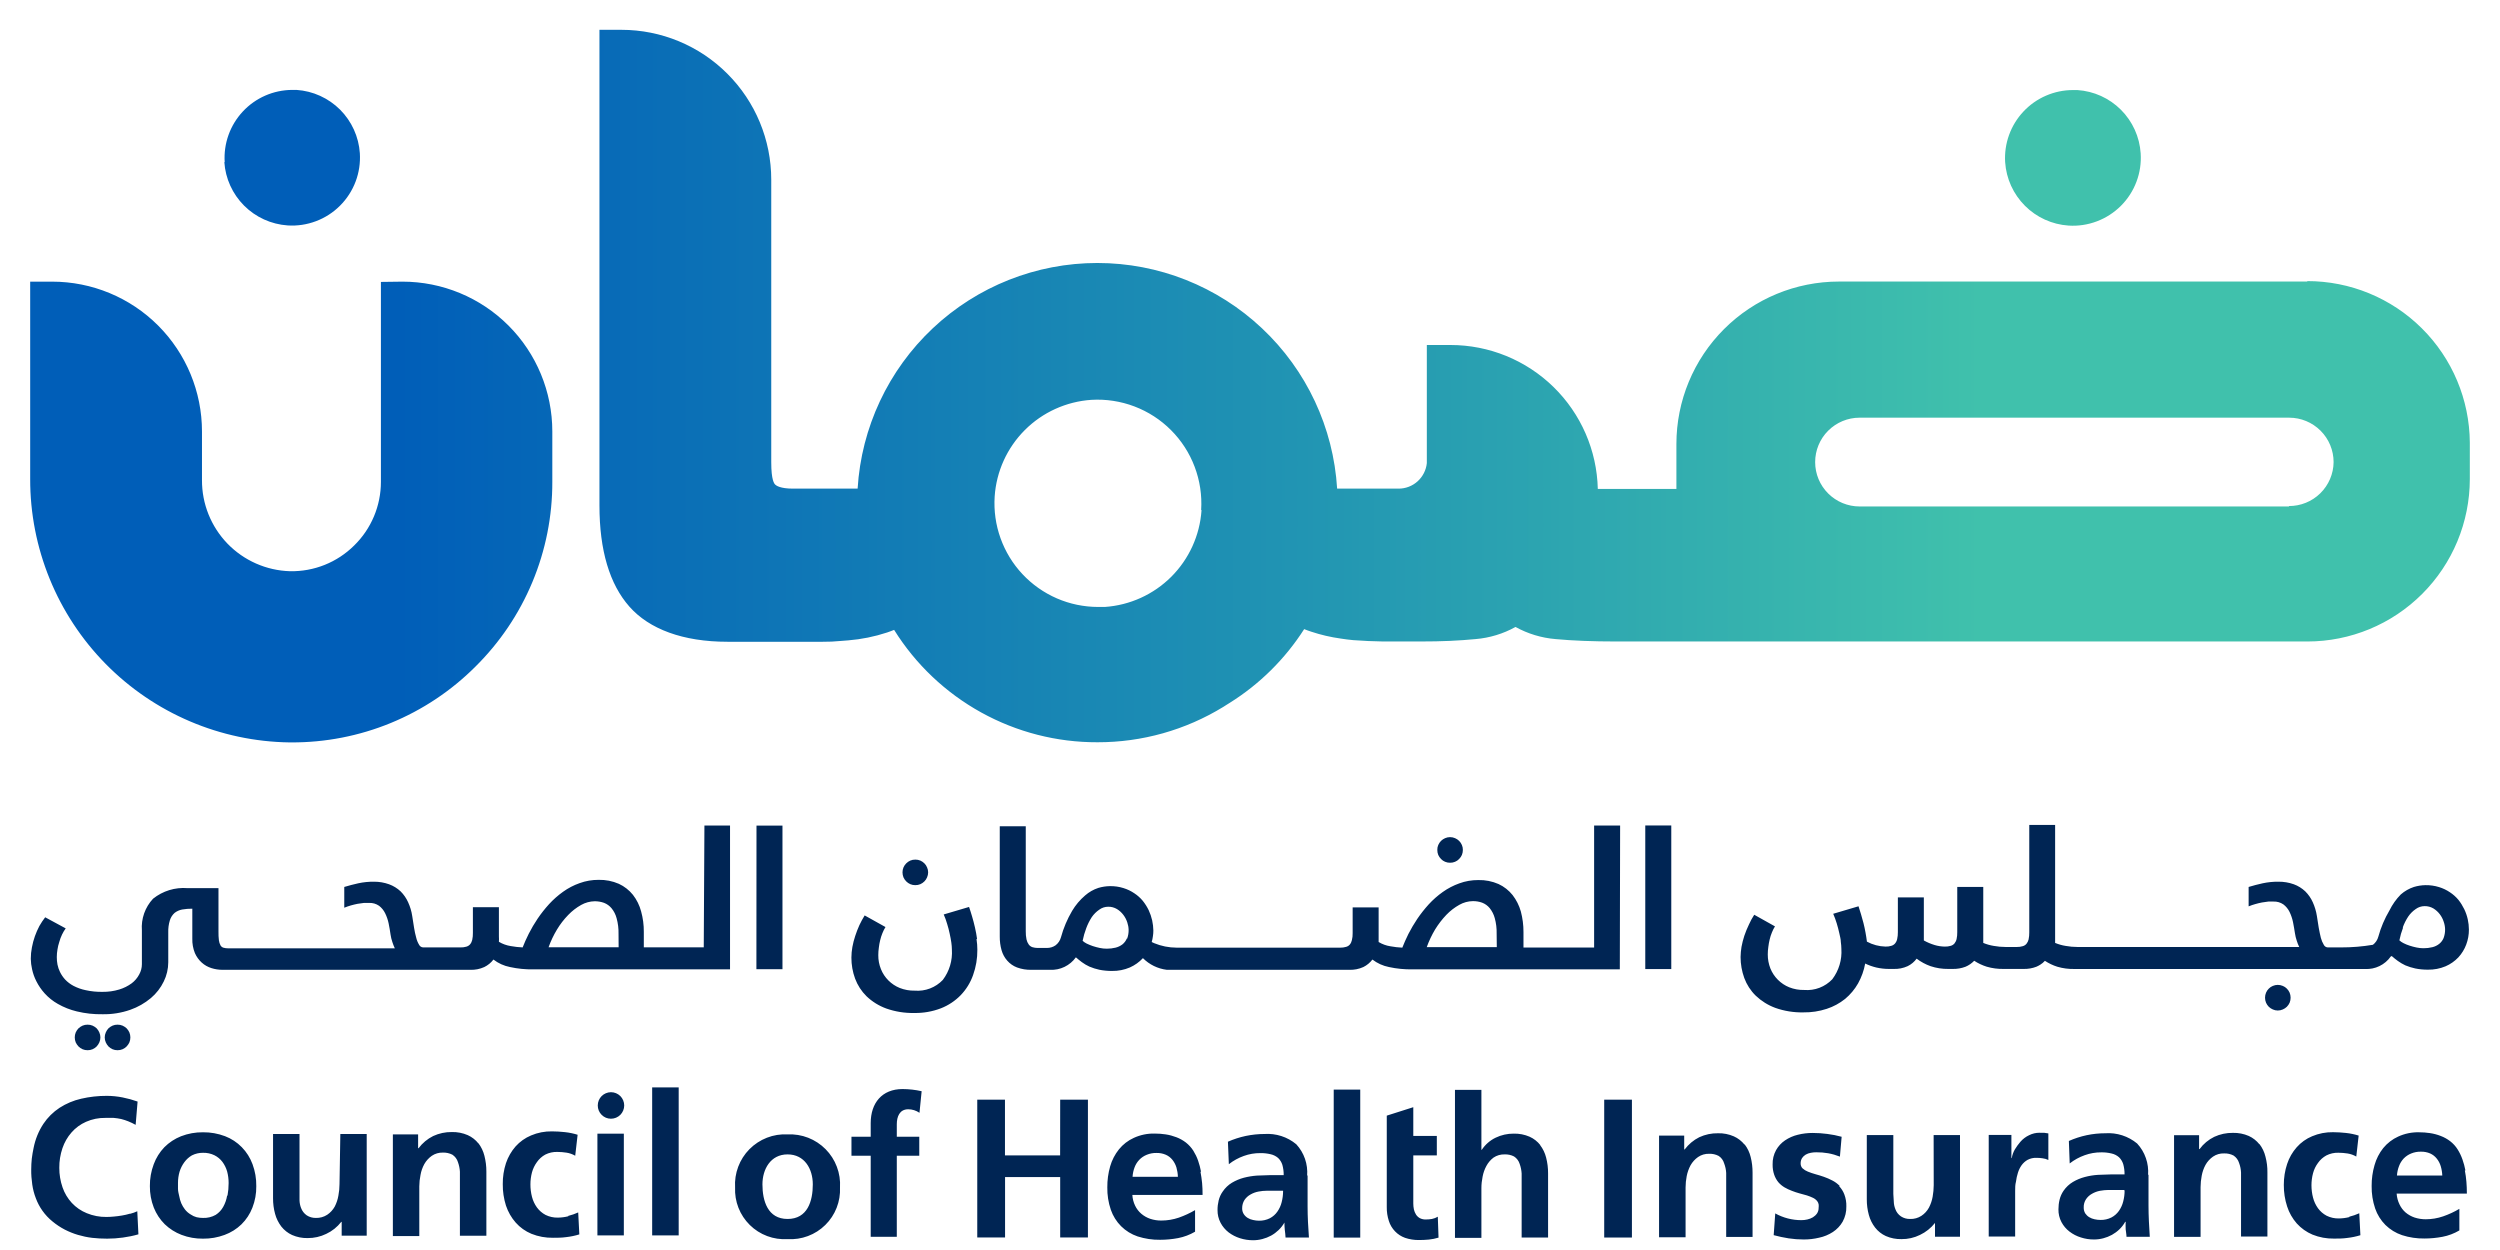 <svg width="82" height="41" viewBox="0 0 82 41" fill="none" xmlns="http://www.w3.org/2000/svg">
<path d="M34.774 36.07H35.684V40.589H34.774V38.608H32.966V40.589H32.054V36.07H32.963V37.896H34.772L34.774 36.07ZM39.375 38.431C39.399 38.554 39.416 38.677 39.429 38.805C39.441 38.933 39.444 39.051 39.444 39.166V39.193H37.141C37.148 39.316 37.178 39.436 37.232 39.547C37.281 39.649 37.35 39.739 37.436 39.812C37.522 39.885 37.621 39.941 37.728 39.977C37.846 40.016 37.968 40.035 38.092 40.034C38.288 40.034 38.482 40.001 38.667 39.938C38.851 39.873 39.029 39.791 39.198 39.692V40.4C39.026 40.5 38.84 40.571 38.645 40.609C38.45 40.646 38.251 40.665 38.053 40.665C37.802 40.669 37.553 40.631 37.315 40.555C37.111 40.486 36.925 40.372 36.772 40.22C36.62 40.068 36.505 39.883 36.435 39.68C36.355 39.443 36.315 39.193 36.32 38.943C36.318 38.711 36.349 38.48 36.413 38.257C36.471 38.054 36.569 37.864 36.701 37.699C36.833 37.536 37.001 37.407 37.192 37.321C37.407 37.223 37.64 37.175 37.876 37.181C37.996 37.181 38.117 37.19 38.237 37.208C38.356 37.226 38.473 37.258 38.586 37.301C38.697 37.344 38.801 37.401 38.895 37.473C38.992 37.549 39.075 37.64 39.141 37.743C39.205 37.846 39.258 37.956 39.298 38.07C39.339 38.189 39.371 38.31 39.394 38.434L39.375 38.431ZM38.635 38.599C38.632 38.494 38.615 38.389 38.586 38.289C38.558 38.199 38.514 38.116 38.456 38.043C38.398 37.971 38.324 37.913 38.239 37.876C38.142 37.834 38.036 37.814 37.93 37.817C37.822 37.815 37.715 37.835 37.615 37.876C37.522 37.913 37.438 37.969 37.369 38.041C37.302 38.111 37.249 38.195 37.215 38.286C37.177 38.386 37.154 38.492 37.148 38.599H38.635ZM42.889 38.549C42.889 38.893 42.889 39.233 42.889 39.572C42.889 39.911 42.908 40.247 42.933 40.592H42.166C42.166 40.51 42.149 40.427 42.142 40.346C42.134 40.265 42.129 40.179 42.129 40.1C42.078 40.191 42.013 40.273 41.938 40.346C41.864 40.417 41.782 40.478 41.692 40.528C41.601 40.577 41.505 40.615 41.404 40.641C41.305 40.667 41.203 40.68 41.1 40.68C40.955 40.68 40.81 40.658 40.672 40.614C40.538 40.572 40.411 40.507 40.299 40.422C40.19 40.337 40.1 40.231 40.036 40.11C39.967 39.98 39.933 39.836 39.935 39.69C39.934 39.584 39.947 39.478 39.972 39.375C39.998 39.27 40.042 39.171 40.105 39.083C40.184 38.965 40.288 38.866 40.409 38.793C40.531 38.721 40.661 38.666 40.797 38.63C40.94 38.593 41.086 38.569 41.233 38.559C41.385 38.559 41.532 38.544 41.677 38.544H42.105C42.107 38.43 42.092 38.316 42.061 38.205C42.034 38.12 41.987 38.044 41.923 37.982C41.852 37.921 41.768 37.879 41.677 37.859C41.567 37.833 41.454 37.82 41.341 37.822C41.155 37.82 40.971 37.852 40.797 37.915C40.62 37.978 40.454 38.069 40.306 38.186L40.276 37.448C40.465 37.365 40.66 37.302 40.861 37.259C41.063 37.217 41.268 37.195 41.473 37.195C41.852 37.169 42.226 37.289 42.518 37.532C42.645 37.67 42.743 37.833 42.804 38.011C42.865 38.188 42.889 38.377 42.874 38.564L42.889 38.549ZM42.085 39.056H41.559C41.465 39.056 41.372 39.065 41.279 39.083C41.186 39.1 41.096 39.133 41.014 39.181C40.936 39.224 40.87 39.285 40.82 39.358C40.768 39.439 40.742 39.534 40.743 39.631C40.741 39.698 40.759 39.765 40.795 39.822C40.828 39.873 40.873 39.916 40.925 39.948C40.98 39.981 41.039 40.005 41.102 40.016C41.165 40.031 41.229 40.038 41.294 40.039C41.418 40.042 41.542 40.014 41.653 39.958C41.751 39.906 41.835 39.832 41.898 39.741C41.963 39.648 42.011 39.544 42.038 39.434C42.069 39.316 42.085 39.195 42.085 39.073V39.056ZM43.746 40.594H44.616V35.74H43.746V40.594ZM46.968 39.982C46.901 39.994 46.833 39.999 46.764 39.999C46.697 40.001 46.63 39.986 46.57 39.955C46.519 39.926 46.476 39.886 46.445 39.837C46.413 39.786 46.389 39.729 46.376 39.67C46.363 39.606 46.356 39.541 46.356 39.476V37.896H47.128V37.259H46.356V36.316L45.486 36.593V39.591C45.483 39.746 45.507 39.901 45.555 40.048C45.595 40.175 45.664 40.291 45.757 40.388C45.848 40.483 45.961 40.557 46.086 40.601C46.233 40.651 46.388 40.675 46.543 40.673C46.648 40.673 46.756 40.668 46.867 40.658C46.975 40.647 47.081 40.625 47.184 40.594L47.16 39.908C47.101 39.944 47.036 39.968 46.968 39.982ZM50.522 37.559C50.429 37.44 50.308 37.346 50.17 37.284C50.007 37.213 49.83 37.179 49.652 37.183C49.446 37.181 49.242 37.227 49.057 37.316C48.872 37.405 48.715 37.543 48.602 37.714H48.59V35.748H47.723V40.601H48.59V38.97C48.59 38.844 48.604 38.719 48.629 38.596C48.652 38.471 48.694 38.351 48.755 38.24C48.812 38.134 48.892 38.041 48.988 37.969C49.095 37.897 49.222 37.86 49.352 37.864C49.459 37.86 49.566 37.883 49.661 37.932C49.75 37.99 49.815 38.077 49.846 38.178C49.882 38.279 49.904 38.385 49.91 38.493C49.91 38.594 49.91 38.702 49.91 38.812V40.592H50.777V38.488C50.778 38.313 50.757 38.139 50.713 37.969C50.676 37.82 50.608 37.679 50.514 37.556L50.522 37.559ZM52.618 40.592H53.527V36.07H52.618V40.592ZM57.221 37.544C57.127 37.427 57.006 37.333 56.869 37.272C56.706 37.201 56.529 37.166 56.351 37.171C56.139 37.167 55.929 37.212 55.736 37.301C55.548 37.395 55.384 37.533 55.257 37.702H55.242V37.247H54.417V40.582H55.287V38.95C55.287 38.825 55.3 38.7 55.324 38.576C55.348 38.452 55.391 38.332 55.451 38.22C55.512 38.113 55.596 38.02 55.697 37.95C55.804 37.877 55.931 37.84 56.061 37.844C56.168 37.84 56.275 37.864 56.37 37.913C56.459 37.97 56.523 38.057 56.552 38.159C56.59 38.259 56.613 38.364 56.619 38.471C56.619 38.574 56.619 38.682 56.619 38.793V40.572H57.484V38.468C57.485 38.294 57.465 38.119 57.422 37.95C57.386 37.799 57.318 37.657 57.223 37.534L57.221 37.544ZM60.344 38.901C60.273 38.827 60.19 38.765 60.098 38.719C60.009 38.672 59.916 38.632 59.821 38.599C59.725 38.566 59.634 38.537 59.543 38.513C59.459 38.489 59.377 38.462 59.297 38.429C59.234 38.404 59.176 38.369 59.125 38.323C59.104 38.303 59.087 38.278 59.077 38.25C59.066 38.223 59.06 38.193 59.061 38.163C59.059 38.1 59.075 38.038 59.108 37.984C59.139 37.938 59.181 37.899 59.228 37.871C59.279 37.842 59.335 37.822 59.393 37.812C59.452 37.8 59.512 37.795 59.572 37.795C59.704 37.794 59.836 37.804 59.966 37.827C60.097 37.851 60.225 37.888 60.349 37.937L60.406 37.286C60.252 37.244 60.095 37.213 59.936 37.193C59.778 37.172 59.619 37.161 59.459 37.161C59.294 37.16 59.129 37.18 58.968 37.22C58.819 37.256 58.677 37.318 58.55 37.404C58.428 37.486 58.327 37.596 58.255 37.724C58.176 37.868 58.137 38.031 58.142 38.196C58.14 38.31 58.157 38.424 58.194 38.532C58.225 38.622 58.271 38.705 58.331 38.778C58.388 38.844 58.456 38.9 58.531 38.945C58.609 38.99 58.691 39.029 58.776 39.06C58.856 39.092 58.939 39.119 59.022 39.142C59.103 39.164 59.184 39.186 59.268 39.21C59.336 39.232 59.402 39.258 59.467 39.289C59.52 39.314 59.567 39.351 59.604 39.397C59.628 39.428 59.644 39.463 59.651 39.5C59.656 39.538 59.656 39.576 59.651 39.613C59.653 39.679 59.635 39.745 59.599 39.8C59.563 39.852 59.516 39.895 59.462 39.928C59.405 39.961 59.344 39.985 59.28 39.999C59.216 40.014 59.151 40.021 59.086 40.021C58.786 40.022 58.491 39.946 58.228 39.8L58.177 40.513C58.338 40.557 58.502 40.592 58.668 40.618C58.831 40.643 58.995 40.655 59.16 40.655C59.331 40.656 59.502 40.636 59.668 40.596C59.828 40.563 59.981 40.499 60.118 40.41C60.249 40.324 60.359 40.209 60.438 40.073C60.523 39.919 60.565 39.745 60.56 39.569C60.564 39.435 60.541 39.301 60.494 39.176C60.456 39.076 60.398 38.984 60.324 38.906L60.344 38.901ZM63.426 38.874C63.425 39.001 63.413 39.127 63.391 39.252C63.369 39.377 63.328 39.498 63.269 39.611C63.21 39.719 63.126 39.811 63.023 39.879C62.913 39.951 62.783 39.987 62.652 39.982C62.546 39.985 62.441 39.956 62.352 39.898C62.265 39.839 62.199 39.753 62.165 39.653C62.134 39.574 62.118 39.491 62.116 39.407L62.101 39.161V39.085C62.099 39.06 62.099 39.034 62.101 39.009V37.23H61.231V39.336C61.23 39.509 61.252 39.682 61.298 39.849C61.338 40 61.408 40.141 61.504 40.265C61.597 40.384 61.718 40.48 61.855 40.542C62.016 40.613 62.191 40.647 62.367 40.643C62.578 40.646 62.786 40.599 62.976 40.505C63.168 40.414 63.336 40.28 63.468 40.112V40.564H64.288V37.23H63.423L63.426 38.874ZM66.898 37.154C66.779 37.153 66.661 37.181 66.554 37.235C66.445 37.286 66.348 37.36 66.269 37.451C66.203 37.528 66.143 37.61 66.09 37.697C66.038 37.785 66.003 37.883 65.986 37.984H65.974V37.225H65.23V40.559H66.097V39.331C66.097 39.25 66.097 39.159 66.097 39.058C66.097 38.957 66.097 38.859 66.124 38.758C66.136 38.659 66.158 38.561 66.188 38.466C66.215 38.378 66.255 38.295 66.308 38.22C66.36 38.148 66.427 38.087 66.505 38.043C66.595 37.996 66.696 37.973 66.797 37.977C66.864 37.977 66.93 37.982 66.996 37.992C67.062 37.999 67.126 38.018 67.186 38.048V37.176C67.142 37.167 67.097 37.16 67.053 37.156H66.92L66.898 37.154ZM70.471 38.525C70.471 38.869 70.471 39.208 70.471 39.547C70.471 39.886 70.491 40.223 70.513 40.567H69.749C69.749 40.486 69.729 40.402 69.722 40.321C69.714 40.24 69.722 40.154 69.722 40.075H69.707C69.656 40.166 69.592 40.249 69.518 40.321C69.444 40.392 69.361 40.453 69.272 40.503C69.182 40.552 69.086 40.59 68.987 40.616C68.887 40.642 68.784 40.656 68.68 40.655C68.535 40.656 68.392 40.633 68.255 40.589C68.12 40.548 67.993 40.483 67.881 40.397C67.771 40.314 67.681 40.207 67.616 40.085C67.548 39.956 67.514 39.811 67.517 39.665C67.517 39.559 67.529 39.453 67.554 39.35C67.579 39.246 67.623 39.147 67.684 39.058C67.765 38.94 67.87 38.841 67.992 38.768C68.113 38.696 68.244 38.642 68.38 38.606C68.522 38.568 68.668 38.544 68.815 38.535C68.965 38.535 69.112 38.52 69.26 38.52H69.685C69.687 38.405 69.672 38.291 69.641 38.181C69.614 38.096 69.567 38.019 69.503 37.957C69.433 37.896 69.348 37.853 69.257 37.834C69.148 37.808 69.036 37.795 68.923 37.797C68.737 37.796 68.552 37.827 68.377 37.891C68.2 37.954 68.034 38.045 67.886 38.161L67.859 37.424C68.046 37.341 68.241 37.278 68.441 37.235C68.643 37.192 68.849 37.171 69.056 37.171C69.433 37.145 69.806 37.266 70.098 37.507C70.226 37.645 70.324 37.808 70.385 37.986C70.447 38.163 70.471 38.352 70.457 38.539L70.471 38.525ZM69.665 39.031H69.161C69.067 39.032 68.972 39.041 68.879 39.058C68.786 39.076 68.697 39.109 68.616 39.156C68.538 39.199 68.472 39.26 68.422 39.333C68.369 39.414 68.342 39.509 68.346 39.606C68.344 39.673 68.361 39.74 68.395 39.798C68.429 39.848 68.473 39.891 68.525 39.923C68.579 39.956 68.639 39.979 68.702 39.992C68.766 40.006 68.831 40.014 68.896 40.014C69.02 40.017 69.144 39.989 69.255 39.933C69.353 39.882 69.437 39.807 69.501 39.717C69.566 39.624 69.614 39.52 69.641 39.409C69.672 39.292 69.688 39.17 69.687 39.048L69.665 39.031ZM74.108 37.532C74.015 37.415 73.896 37.321 73.759 37.259C73.596 37.188 73.419 37.154 73.241 37.158C73.029 37.155 72.819 37.199 72.626 37.289C72.437 37.382 72.272 37.519 72.147 37.689H72.13V37.235H71.309V40.569H72.179V38.938C72.18 38.812 72.192 38.687 72.216 38.564C72.239 38.439 72.281 38.319 72.341 38.208C72.401 38.1 72.486 38.008 72.587 37.937C72.694 37.864 72.821 37.827 72.951 37.832C73.058 37.828 73.165 37.852 73.26 37.901C73.347 37.959 73.412 38.046 73.442 38.146C73.48 38.246 73.501 38.352 73.506 38.458C73.506 38.562 73.506 38.67 73.506 38.78V40.559H74.371V38.456C74.374 38.281 74.352 38.107 74.307 37.937C74.271 37.787 74.203 37.645 74.108 37.522V37.532ZM77.057 39.921C76.946 39.949 76.832 39.964 76.718 39.965C76.578 39.969 76.439 39.938 76.313 39.876C76.201 39.817 76.105 39.733 76.03 39.631C75.955 39.526 75.9 39.409 75.868 39.284C75.833 39.151 75.816 39.014 75.816 38.876C75.816 38.743 75.833 38.609 75.868 38.48C75.9 38.359 75.955 38.245 76.03 38.144C76.101 38.042 76.196 37.958 76.305 37.898C76.427 37.836 76.562 37.806 76.698 37.81C76.8 37.81 76.901 37.819 77.001 37.834C77.101 37.85 77.198 37.884 77.286 37.935L77.364 37.247C77.229 37.205 77.09 37.176 76.949 37.161C76.808 37.145 76.666 37.137 76.524 37.136C76.289 37.132 76.055 37.177 75.838 37.269C75.644 37.349 75.471 37.473 75.332 37.63C75.191 37.79 75.084 37.976 75.018 38.178C74.944 38.4 74.908 38.633 74.909 38.866C74.907 39.106 74.944 39.344 75.018 39.572C75.084 39.777 75.192 39.967 75.335 40.13C75.478 40.288 75.654 40.413 75.851 40.496C76.075 40.586 76.314 40.63 76.556 40.626C76.696 40.626 76.844 40.626 76.993 40.604C77.138 40.588 77.281 40.558 77.421 40.515L77.384 39.795C77.279 39.843 77.169 39.88 77.057 39.908V39.921ZM80.847 38.39C80.871 38.513 80.888 38.638 80.898 38.763C80.908 38.888 80.913 39.008 80.913 39.124V39.151H78.61C78.618 39.274 78.65 39.395 78.704 39.505C78.752 39.607 78.82 39.697 78.905 39.771C78.992 39.843 79.091 39.899 79.198 39.935C79.315 39.973 79.438 39.992 79.561 39.992C79.757 39.992 79.951 39.96 80.136 39.896C80.321 39.832 80.499 39.75 80.667 39.65V40.358C80.496 40.459 80.309 40.53 80.114 40.567C79.92 40.604 79.722 40.623 79.525 40.623C79.274 40.627 79.025 40.59 78.787 40.513C78.582 40.444 78.396 40.33 78.242 40.179C78.09 40.026 77.975 39.842 77.905 39.638C77.825 39.401 77.786 39.151 77.79 38.901C77.788 38.669 77.82 38.438 77.885 38.215C77.942 38.012 78.039 37.822 78.17 37.657C78.303 37.495 78.471 37.365 78.662 37.279C78.876 37.181 79.11 37.133 79.345 37.139C79.466 37.139 79.587 37.148 79.706 37.166C79.826 37.184 79.943 37.215 80.055 37.259C80.167 37.301 80.271 37.359 80.365 37.431C80.462 37.506 80.546 37.597 80.611 37.702C80.675 37.804 80.728 37.914 80.768 38.028C80.81 38.147 80.843 38.269 80.866 38.392L80.847 38.39ZM80.107 38.557C80.103 38.452 80.086 38.348 80.055 38.247C80.028 38.158 79.984 38.074 79.925 38.001C79.868 37.929 79.795 37.872 79.711 37.834C79.614 37.792 79.508 37.772 79.402 37.775C79.294 37.773 79.187 37.793 79.087 37.834C78.994 37.871 78.911 37.927 78.841 37.999C78.775 38.07 78.723 38.153 78.689 38.245C78.65 38.344 78.627 38.45 78.62 38.557H80.107ZM4.258 39.81C4.173 39.835 4.087 39.855 4 39.869C3.911 39.884 3.823 39.896 3.737 39.903C3.651 39.911 3.567 39.916 3.491 39.916C3.27 39.919 3.051 39.877 2.847 39.793C2.661 39.718 2.493 39.603 2.356 39.456C2.22 39.309 2.116 39.135 2.051 38.945C1.98 38.739 1.944 38.522 1.945 38.304C1.943 38.086 1.978 37.869 2.048 37.662C2.112 37.471 2.213 37.295 2.346 37.144C2.477 36.994 2.64 36.875 2.822 36.795C3.023 36.706 3.24 36.663 3.459 36.667C3.557 36.667 3.646 36.667 3.729 36.667C3.812 36.674 3.894 36.686 3.975 36.704C4.053 36.724 4.129 36.748 4.204 36.778C4.288 36.812 4.37 36.851 4.449 36.895L4.513 36.131C4.353 36.074 4.189 36.029 4.022 35.996C3.851 35.962 3.677 35.944 3.503 35.944C3.22 35.943 2.938 35.974 2.663 36.038C2.411 36.095 2.172 36.196 1.955 36.335C1.744 36.474 1.562 36.653 1.422 36.864C1.265 37.103 1.157 37.371 1.102 37.652C1.078 37.765 1.058 37.881 1.043 38.001C1.031 38.12 1.024 38.24 1.024 38.36C1.022 38.525 1.034 38.689 1.058 38.852C1.08 39.006 1.119 39.158 1.176 39.304C1.23 39.449 1.302 39.586 1.392 39.712C1.485 39.843 1.596 39.962 1.721 40.063C1.846 40.166 1.981 40.256 2.125 40.331C2.264 40.402 2.409 40.461 2.559 40.505C2.711 40.55 2.865 40.582 3.021 40.601C3.185 40.619 3.349 40.629 3.513 40.628C3.686 40.628 3.86 40.616 4.032 40.592C4.203 40.569 4.374 40.534 4.54 40.486L4.503 39.729C4.431 39.763 4.355 39.79 4.277 39.81H4.258ZM7.931 37.628C8.087 37.787 8.206 37.977 8.283 38.186C8.368 38.416 8.41 38.66 8.406 38.906C8.41 39.148 8.366 39.388 8.278 39.613C8.198 39.819 8.076 40.005 7.919 40.159C7.761 40.312 7.573 40.429 7.366 40.505C7.14 40.589 6.9 40.631 6.659 40.628C6.418 40.631 6.178 40.589 5.953 40.503C5.748 40.425 5.561 40.306 5.403 40.154C5.247 39.999 5.125 39.813 5.044 39.608C4.957 39.385 4.914 39.146 4.916 38.906C4.913 38.661 4.956 38.417 5.042 38.188C5.118 37.98 5.237 37.79 5.39 37.63C5.546 37.473 5.733 37.35 5.938 37.269C6.168 37.18 6.412 37.136 6.659 37.139C6.905 37.136 7.15 37.18 7.381 37.267C7.588 37.346 7.776 37.469 7.931 37.628ZM7.462 39.22C7.487 39.082 7.499 38.943 7.499 38.803C7.499 38.675 7.483 38.547 7.45 38.424C7.418 38.311 7.365 38.204 7.295 38.109C7.226 38.018 7.137 37.944 7.035 37.893C6.918 37.836 6.79 37.809 6.661 37.812C6.534 37.81 6.408 37.839 6.295 37.896C6.198 37.952 6.115 38.027 6.049 38.117C5.978 38.212 5.924 38.32 5.889 38.434C5.855 38.554 5.837 38.678 5.838 38.803C5.838 38.834 5.838 38.866 5.838 38.898C5.838 38.93 5.838 38.962 5.838 38.994C5.838 39.08 5.865 39.166 5.88 39.24C5.893 39.318 5.916 39.395 5.946 39.468C5.977 39.539 6.017 39.606 6.064 39.667C6.117 39.736 6.183 39.793 6.258 39.837C6.316 39.877 6.381 39.907 6.45 39.925C6.518 39.941 6.588 39.948 6.659 39.948C6.805 39.954 6.949 39.919 7.076 39.847C7.179 39.781 7.263 39.691 7.322 39.584C7.386 39.469 7.43 39.343 7.45 39.213L7.462 39.22ZM11.136 38.839C11.136 38.966 11.123 39.093 11.099 39.218C11.078 39.343 11.037 39.464 10.979 39.577C10.919 39.684 10.835 39.776 10.733 39.844C10.622 39.917 10.492 39.953 10.359 39.948C10.254 39.95 10.151 39.921 10.062 39.864C9.975 39.804 9.909 39.718 9.873 39.618C9.843 39.54 9.827 39.457 9.824 39.373C9.824 39.291 9.824 39.213 9.824 39.127C9.824 39.102 9.824 39.075 9.824 39.051C9.822 39.025 9.822 39 9.824 38.974V37.195H8.956V39.301C8.955 39.475 8.977 39.648 9.023 39.815C9.063 39.965 9.133 40.106 9.227 40.23C9.321 40.349 9.442 40.445 9.58 40.508C9.741 40.578 9.914 40.613 10.089 40.609C10.301 40.611 10.511 40.564 10.701 40.471C10.894 40.381 11.062 40.246 11.193 40.078H11.207V40.53H12.028V37.195H11.163L11.136 38.839ZM15.692 37.505C15.599 37.387 15.478 37.293 15.341 37.232C15.177 37.161 15 37.127 14.822 37.131C14.61 37.128 14.4 37.173 14.208 37.262C14.019 37.356 13.855 37.493 13.729 37.662H13.714V37.208H12.886V40.542H13.753V38.911C13.754 38.785 13.767 38.66 13.793 38.537C13.815 38.412 13.857 38.292 13.918 38.181C13.979 38.073 14.063 37.981 14.164 37.91C14.271 37.838 14.398 37.801 14.527 37.805C14.635 37.801 14.741 37.825 14.837 37.873C14.925 37.931 14.991 38.018 15.021 38.119C15.057 38.22 15.079 38.325 15.085 38.431C15.085 38.535 15.085 38.643 15.085 38.753V40.532H15.953V38.429C15.954 38.254 15.932 38.08 15.889 37.91C15.852 37.76 15.784 37.618 15.69 37.495L15.692 37.505ZM18.639 39.894C18.527 39.922 18.412 39.937 18.297 39.938C18.157 39.941 18.019 39.911 17.894 39.849C17.782 39.79 17.686 39.706 17.611 39.604C17.536 39.499 17.481 39.382 17.449 39.257C17.415 39.124 17.397 38.987 17.398 38.849C17.397 38.716 17.415 38.583 17.449 38.453C17.482 38.332 17.537 38.218 17.611 38.117C17.682 38.015 17.775 37.931 17.884 37.871C18.007 37.809 18.143 37.779 18.28 37.783C18.38 37.783 18.48 37.792 18.58 37.807C18.681 37.822 18.778 37.857 18.867 37.908L18.946 37.22C18.811 37.178 18.671 37.149 18.53 37.134C18.389 37.118 18.247 37.11 18.105 37.109C17.87 37.105 17.636 37.15 17.42 37.242C17.225 37.323 17.052 37.446 16.911 37.603C16.771 37.763 16.664 37.95 16.596 38.151C16.524 38.373 16.488 38.606 16.491 38.839C16.488 39.079 16.524 39.317 16.596 39.545C16.665 39.75 16.773 39.94 16.916 40.102C17.058 40.262 17.234 40.387 17.432 40.469C17.656 40.559 17.896 40.603 18.137 40.599C18.277 40.599 18.422 40.599 18.575 40.577C18.72 40.561 18.863 40.531 19.002 40.488L18.965 39.768C18.86 39.816 18.751 39.853 18.639 39.881V39.894ZM19.595 40.52H20.462V37.185H19.595V40.52ZM21.391 40.52H22.261V35.667H21.391V40.52ZM20.039 35.824C19.924 35.825 19.814 35.871 19.733 35.952C19.652 36.034 19.607 36.144 19.607 36.259C19.607 36.316 19.617 36.373 19.639 36.425C19.661 36.478 19.692 36.526 19.733 36.566C19.773 36.607 19.821 36.639 19.873 36.661C19.926 36.683 19.982 36.694 20.039 36.694C20.155 36.694 20.265 36.648 20.347 36.567C20.428 36.485 20.474 36.374 20.474 36.259C20.474 36.144 20.428 36.033 20.347 35.951C20.265 35.87 20.155 35.824 20.039 35.824ZM25.832 37.208C26.062 37.197 26.292 37.234 26.508 37.318C26.723 37.402 26.918 37.53 27.08 37.694C27.242 37.858 27.368 38.054 27.449 38.27C27.531 38.486 27.566 38.717 27.552 38.947C27.563 39.175 27.525 39.403 27.442 39.615C27.359 39.827 27.233 40.019 27.07 40.179C26.908 40.339 26.714 40.463 26.5 40.543C26.287 40.623 26.059 40.657 25.832 40.643C25.604 40.657 25.376 40.623 25.163 40.543C24.949 40.463 24.755 40.339 24.593 40.179C24.431 40.019 24.304 39.827 24.221 39.615C24.138 39.403 24.101 39.175 24.111 38.947C24.097 38.717 24.132 38.486 24.213 38.27C24.294 38.054 24.42 37.857 24.582 37.693C24.745 37.529 24.94 37.401 25.155 37.317C25.37 37.233 25.601 37.196 25.832 37.208ZM25.832 39.982C26.488 39.982 26.66 39.395 26.66 38.847C26.66 38.343 26.392 37.864 25.832 37.864C25.271 37.864 25.008 38.355 25.008 38.847C25.008 39.387 25.18 39.982 25.832 39.982ZM28.559 36.824V37.284H27.928V37.908H28.559V40.567H29.415V37.908H30.152V37.284H29.415V36.876C29.415 36.63 29.503 36.384 29.791 36.384C29.922 36.385 30.05 36.425 30.159 36.5L30.23 35.792C30.025 35.746 29.815 35.722 29.604 35.721C28.928 35.721 28.559 36.18 28.559 36.837" fill="#002554"/>
<path d="M2.708 34.415C2.658 34.393 2.613 34.362 2.575 34.324C2.538 34.285 2.507 34.24 2.484 34.191C2.463 34.139 2.452 34.083 2.452 34.027C2.452 33.971 2.463 33.916 2.484 33.864C2.506 33.815 2.537 33.769 2.575 33.729C2.614 33.693 2.659 33.663 2.708 33.641C2.76 33.619 2.816 33.608 2.873 33.609C2.929 33.608 2.985 33.619 3.037 33.641C3.086 33.663 3.131 33.693 3.17 33.729C3.207 33.769 3.237 33.815 3.258 33.864C3.281 33.916 3.293 33.971 3.293 34.027C3.293 34.083 3.281 34.139 3.258 34.191C3.236 34.24 3.206 34.285 3.17 34.324C3.132 34.362 3.087 34.393 3.037 34.415C2.985 34.437 2.929 34.448 2.873 34.447C2.816 34.448 2.76 34.437 2.708 34.415ZM3.691 34.415C3.743 34.437 3.799 34.448 3.855 34.447C3.912 34.448 3.968 34.437 4.02 34.415C4.07 34.393 4.115 34.362 4.153 34.324C4.19 34.285 4.221 34.24 4.244 34.191C4.265 34.139 4.276 34.083 4.276 34.027C4.276 33.971 4.265 33.916 4.244 33.864C4.222 33.815 4.191 33.769 4.153 33.729C4.114 33.693 4.069 33.663 4.02 33.641C3.968 33.619 3.912 33.608 3.855 33.609C3.799 33.608 3.743 33.619 3.691 33.641C3.642 33.663 3.597 33.693 3.558 33.729C3.521 33.769 3.491 33.815 3.47 33.864C3.447 33.916 3.435 33.971 3.435 34.027C3.435 34.083 3.447 34.139 3.47 34.191C3.492 34.24 3.522 34.285 3.558 34.324C3.596 34.362 3.641 34.393 3.691 34.415ZM23.105 27.077H23.945V31.795H17.494C17.237 31.8 16.979 31.774 16.728 31.719C16.53 31.68 16.344 31.596 16.185 31.473C16.105 31.578 16.002 31.662 15.885 31.719C15.74 31.785 15.582 31.816 15.423 31.81H7.298C7.175 31.81 7.052 31.791 6.935 31.754C6.817 31.717 6.709 31.656 6.618 31.574C6.521 31.487 6.444 31.379 6.392 31.26C6.332 31.11 6.303 30.949 6.308 30.788V29.805C6.196 29.804 6.084 29.813 5.974 29.832C5.884 29.849 5.8 29.887 5.728 29.942C5.654 30.008 5.6 30.093 5.571 30.188C5.532 30.316 5.515 30.448 5.519 30.581V31.564C5.518 31.782 5.468 31.996 5.372 32.191C5.271 32.401 5.127 32.586 4.949 32.737C4.748 32.905 4.518 33.036 4.271 33.122C3.979 33.224 3.671 33.273 3.362 33.267C3.078 33.272 2.794 33.241 2.519 33.174C2.301 33.122 2.091 33.039 1.897 32.928C1.735 32.837 1.589 32.72 1.464 32.582C1.356 32.462 1.264 32.328 1.192 32.184C1.128 32.059 1.081 31.927 1.052 31.79C1.026 31.678 1.012 31.564 1.01 31.449C1.01 31.323 1.022 31.197 1.047 31.073C1.07 30.949 1.103 30.826 1.145 30.707C1.186 30.592 1.235 30.48 1.292 30.372C1.349 30.273 1.412 30.178 1.482 30.087L2.155 30.451C2.109 30.515 2.069 30.582 2.035 30.653C1.997 30.732 1.967 30.814 1.944 30.898C1.917 30.979 1.897 31.061 1.885 31.144C1.871 31.225 1.863 31.308 1.863 31.39C1.862 31.472 1.87 31.555 1.885 31.636C1.902 31.721 1.93 31.803 1.968 31.881C2.012 31.971 2.068 32.053 2.135 32.127C2.215 32.212 2.308 32.282 2.41 32.336C2.537 32.402 2.672 32.45 2.811 32.478C2.992 32.518 3.177 32.536 3.362 32.533C3.547 32.535 3.732 32.51 3.91 32.456C4.057 32.412 4.196 32.343 4.32 32.252C4.422 32.175 4.506 32.076 4.566 31.962C4.623 31.86 4.654 31.744 4.654 31.626V30.517C4.64 30.328 4.665 30.138 4.728 29.959C4.791 29.78 4.891 29.616 5.02 29.478C5.339 29.222 5.744 29.098 6.151 29.131H7.166V30.554C7.164 30.651 7.169 30.748 7.18 30.844C7.188 30.903 7.206 30.96 7.234 31.011C7.256 31.047 7.29 31.074 7.33 31.085C7.379 31.099 7.43 31.105 7.48 31.105H12.95C12.919 31.038 12.892 30.969 12.869 30.898C12.842 30.819 12.822 30.736 12.81 30.653C12.793 30.53 12.771 30.407 12.747 30.287C12.723 30.172 12.685 30.06 12.633 29.955C12.586 29.858 12.517 29.774 12.432 29.709C12.336 29.643 12.221 29.61 12.105 29.616C12.059 29.616 12.004 29.616 11.938 29.616L11.729 29.645C11.655 29.66 11.582 29.677 11.505 29.699C11.433 29.72 11.362 29.745 11.292 29.773V29.092C11.444 29.046 11.599 29.006 11.751 28.972C11.922 28.935 12.096 28.918 12.27 28.92C12.437 28.919 12.604 28.948 12.761 29.004C12.902 29.055 13.031 29.135 13.14 29.237C13.243 29.34 13.326 29.46 13.386 29.593C13.452 29.737 13.498 29.889 13.521 30.046C13.54 30.181 13.562 30.311 13.582 30.434C13.599 30.544 13.623 30.653 13.653 30.761C13.672 30.841 13.704 30.919 13.747 30.989C13.759 31.014 13.778 31.035 13.801 31.05C13.825 31.066 13.852 31.074 13.88 31.075H15.108C15.171 31.077 15.234 31.069 15.295 31.051C15.343 31.038 15.385 31.012 15.418 30.975C15.453 30.933 15.477 30.883 15.489 30.83C15.505 30.754 15.513 30.676 15.511 30.599V29.756H16.364V30.714C16.368 30.773 16.368 30.832 16.364 30.891C16.483 30.962 16.613 31.009 16.75 31.031C16.88 31.055 17.011 31.069 17.143 31.075C17.195 30.938 17.263 30.788 17.345 30.623C17.431 30.454 17.528 30.29 17.634 30.132C17.748 29.964 17.874 29.805 18.01 29.655C18.149 29.504 18.303 29.368 18.47 29.249C18.636 29.13 18.818 29.035 19.011 28.967C19.211 28.894 19.422 28.858 19.635 28.859C19.863 28.854 20.089 28.898 20.298 28.989C20.478 29.072 20.636 29.196 20.76 29.35C20.885 29.511 20.976 29.695 21.028 29.891C21.089 30.11 21.119 30.337 21.117 30.564V31.073H23.083L23.105 27.077ZM20.288 30.631C20.292 30.458 20.271 30.286 20.225 30.119C20.194 29.999 20.137 29.886 20.058 29.79C19.992 29.711 19.908 29.65 19.812 29.613C19.714 29.578 19.611 29.561 19.507 29.561C19.351 29.564 19.198 29.605 19.062 29.682C18.905 29.77 18.762 29.881 18.637 30.011C18.496 30.156 18.372 30.317 18.268 30.49C18.157 30.674 18.065 30.868 17.993 31.07H20.291L20.288 30.631ZM24.81 31.79H25.665V27.079H24.813L24.81 31.79ZM29.725 28.91C29.763 28.948 29.808 28.979 29.858 29.001C29.91 29.023 29.966 29.034 30.023 29.033C30.079 29.034 30.135 29.023 30.187 29.001C30.237 28.979 30.282 28.948 30.32 28.91C30.358 28.872 30.388 28.827 30.408 28.778C30.431 28.726 30.443 28.67 30.443 28.613C30.443 28.557 30.431 28.502 30.408 28.451C30.388 28.401 30.358 28.356 30.32 28.318C30.282 28.28 30.237 28.249 30.187 28.227C30.135 28.205 30.079 28.194 30.023 28.195C29.966 28.194 29.91 28.205 29.858 28.227C29.808 28.249 29.763 28.28 29.725 28.318C29.687 28.356 29.656 28.401 29.634 28.451C29.613 28.502 29.602 28.557 29.602 28.613C29.602 28.669 29.613 28.725 29.634 28.778C29.656 28.827 29.687 28.872 29.725 28.91ZM32.047 30.793C32.03 30.67 32.008 30.547 31.979 30.422C31.949 30.296 31.92 30.176 31.885 30.063C31.851 29.95 31.819 29.842 31.785 29.748L30.954 29.994C30.999 30.095 31.037 30.2 31.067 30.306C31.101 30.414 31.128 30.522 31.15 30.626C31.172 30.729 31.192 30.827 31.204 30.918C31.215 30.994 31.221 31.07 31.222 31.147C31.245 31.503 31.14 31.857 30.924 32.142C30.807 32.265 30.663 32.361 30.503 32.422C30.344 32.483 30.173 32.507 30.003 32.493C29.835 32.497 29.668 32.467 29.511 32.405C29.372 32.349 29.246 32.265 29.14 32.159C29.034 32.053 28.95 31.927 28.895 31.788C28.836 31.642 28.806 31.486 28.808 31.328C28.808 31.246 28.814 31.164 28.826 31.083C28.835 31 28.85 30.918 28.87 30.837C28.889 30.758 28.913 30.681 28.944 30.606C28.971 30.537 29.005 30.47 29.044 30.407L28.361 30.026C28.298 30.128 28.241 30.234 28.189 30.343C28.137 30.459 28.091 30.577 28.052 30.697C28.012 30.816 27.981 30.937 27.958 31.061C27.937 31.176 27.927 31.293 27.926 31.41C27.925 31.644 27.966 31.877 28.047 32.098C28.128 32.316 28.256 32.514 28.423 32.678C28.607 32.854 28.827 32.99 29.067 33.078C29.361 33.182 29.673 33.232 29.986 33.226C30.284 33.231 30.581 33.18 30.86 33.073C31.106 32.977 31.328 32.83 31.512 32.641C31.692 32.453 31.831 32.228 31.917 31.982C32.013 31.715 32.06 31.433 32.057 31.149C32.057 31.034 32.048 30.919 32.03 30.805L32.047 30.793ZM47.266 28.175C47.304 28.215 47.349 28.246 47.399 28.266C47.45 28.288 47.506 28.299 47.561 28.298C47.618 28.299 47.674 28.289 47.726 28.266C47.776 28.246 47.821 28.215 47.859 28.175C47.897 28.137 47.928 28.092 47.95 28.043C47.971 27.991 47.982 27.935 47.982 27.878C47.983 27.822 47.972 27.767 47.95 27.716C47.928 27.665 47.898 27.619 47.859 27.581C47.821 27.543 47.776 27.513 47.726 27.492C47.674 27.469 47.618 27.458 47.561 27.458C47.505 27.458 47.45 27.469 47.399 27.492C47.35 27.513 47.305 27.543 47.266 27.581C47.228 27.619 47.197 27.665 47.175 27.716C47.153 27.767 47.142 27.822 47.144 27.878C47.143 27.935 47.154 27.991 47.175 28.043C47.197 28.092 47.228 28.137 47.266 28.175ZM53.13 31.795H46.325C46.068 31.799 45.81 31.774 45.559 31.719C45.361 31.68 45.175 31.596 45.015 31.473C44.936 31.577 44.835 31.661 44.718 31.719C44.572 31.785 44.413 31.816 44.254 31.81H38.272C37.975 31.774 37.699 31.639 37.488 31.427C37.368 31.556 37.222 31.66 37.061 31.732C36.876 31.811 36.677 31.851 36.476 31.847C36.336 31.848 36.197 31.835 36.06 31.808C35.948 31.784 35.837 31.749 35.731 31.704C35.645 31.664 35.562 31.616 35.485 31.559C35.412 31.505 35.348 31.451 35.289 31.4C35.193 31.534 35.065 31.641 34.917 31.713C34.769 31.785 34.605 31.818 34.441 31.81H33.829C33.668 31.814 33.508 31.787 33.357 31.732C33.234 31.685 33.125 31.609 33.038 31.51C32.95 31.411 32.887 31.294 32.851 31.166C32.81 31.021 32.791 30.872 32.792 30.721V27.102H33.645V30.542C33.643 30.633 33.651 30.724 33.669 30.812C33.682 30.873 33.707 30.93 33.743 30.98C33.773 31.021 33.815 31.052 33.864 31.068C33.919 31.084 33.977 31.093 34.035 31.093H34.34C34.441 31.093 34.54 31.064 34.623 31.006C34.71 30.94 34.772 30.847 34.8 30.741C34.883 30.438 35.006 30.147 35.166 29.876C35.28 29.685 35.424 29.514 35.593 29.37C35.719 29.26 35.865 29.176 36.024 29.124C36.148 29.087 36.277 29.067 36.407 29.065C36.557 29.063 36.706 29.084 36.849 29.129C36.977 29.168 37.098 29.226 37.208 29.301C37.311 29.369 37.404 29.452 37.483 29.547C37.559 29.642 37.624 29.745 37.677 29.854C37.727 29.961 37.765 30.073 37.791 30.188C37.815 30.298 37.828 30.41 37.83 30.522C37.83 30.586 37.825 30.649 37.815 30.712C37.807 30.775 37.794 30.837 37.776 30.898L37.854 30.935C38.088 31.032 38.339 31.082 38.592 31.083H43.964C44.026 31.084 44.088 31.076 44.148 31.058C44.197 31.046 44.24 31.02 44.273 30.982C44.308 30.94 44.331 30.89 44.342 30.837C44.361 30.761 44.369 30.684 44.367 30.606V29.763H45.219V30.721C45.219 30.78 45.219 30.839 45.219 30.898C45.338 30.97 45.469 31.017 45.605 31.038C45.734 31.062 45.865 31.077 45.996 31.083C46.05 30.945 46.116 30.795 46.197 30.631C46.285 30.461 46.381 30.297 46.487 30.139C46.601 29.971 46.727 29.812 46.863 29.662C47.002 29.511 47.156 29.375 47.323 29.257C47.49 29.138 47.673 29.043 47.866 28.974C48.065 28.901 48.276 28.865 48.488 28.866C48.716 28.86 48.942 28.905 49.151 28.996C49.331 29.079 49.489 29.203 49.613 29.358C49.737 29.519 49.829 29.702 49.884 29.898C49.942 30.118 49.971 30.344 49.97 30.572V31.08H52.287V27.077H53.14L53.13 31.795ZM36.97 30.788C37.004 30.696 37.021 30.598 37.019 30.5C37.017 30.416 37.002 30.334 36.975 30.255C36.946 30.166 36.903 30.083 36.847 30.009C36.789 29.932 36.718 29.867 36.636 29.817C36.548 29.765 36.447 29.738 36.346 29.741C36.241 29.741 36.14 29.775 36.056 29.837C35.959 29.903 35.876 29.986 35.81 30.082C35.737 30.195 35.677 30.315 35.63 30.441C35.578 30.577 35.538 30.716 35.51 30.859C35.549 30.894 35.593 30.924 35.64 30.948C35.706 30.98 35.773 31.007 35.842 31.031C35.917 31.056 35.995 31.076 36.073 31.093C36.148 31.109 36.224 31.117 36.301 31.117C36.399 31.118 36.496 31.106 36.591 31.083C36.673 31.063 36.75 31.026 36.817 30.975C36.88 30.923 36.929 30.858 36.96 30.783L36.97 30.788ZM49.09 30.626C49.094 30.453 49.074 30.281 49.028 30.114C48.996 29.994 48.939 29.883 48.861 29.785C48.796 29.706 48.711 29.645 48.615 29.608C48.518 29.573 48.415 29.556 48.311 29.557C48.156 29.559 48.004 29.6 47.868 29.677C47.71 29.765 47.566 29.876 47.441 30.006C47.301 30.153 47.178 30.313 47.072 30.485C46.962 30.669 46.87 30.864 46.797 31.066H49.095L49.09 30.626ZM53.965 31.785H54.818V27.075H53.965V31.785ZM75.1 32.889C75.121 32.837 75.132 32.781 75.132 32.724C75.132 32.668 75.121 32.612 75.1 32.56C75.078 32.51 75.047 32.465 75.009 32.427C74.971 32.388 74.926 32.358 74.876 32.338C74.824 32.316 74.768 32.304 74.711 32.304C74.655 32.304 74.6 32.316 74.549 32.338C74.499 32.358 74.454 32.388 74.416 32.427C74.378 32.465 74.347 32.51 74.326 32.56C74.304 32.612 74.293 32.668 74.293 32.724C74.293 32.781 74.304 32.837 74.326 32.889C74.347 32.938 74.378 32.983 74.416 33.022C74.454 33.059 74.5 33.089 74.549 33.11C74.6 33.133 74.655 33.145 74.711 33.145C74.768 33.145 74.824 33.133 74.876 33.11C74.925 33.089 74.971 33.059 75.009 33.022C75.047 32.983 75.078 32.938 75.1 32.889ZM78.417 31.373C78.323 31.507 78.195 31.616 78.048 31.687C77.9 31.759 77.736 31.792 77.572 31.783H68.042C67.852 31.787 67.663 31.762 67.481 31.709C67.337 31.664 67.2 31.598 67.073 31.515C67.028 31.565 66.976 31.608 66.919 31.643C66.879 31.668 66.837 31.69 66.793 31.709C66.661 31.76 66.52 31.784 66.378 31.781H65.722C65.532 31.785 65.344 31.76 65.162 31.707C65.017 31.661 64.88 31.596 64.754 31.513C64.673 31.597 64.576 31.664 64.469 31.709C64.335 31.76 64.193 31.784 64.051 31.781H63.906C63.707 31.784 63.509 31.753 63.321 31.69C63.158 31.632 63.004 31.549 62.866 31.444C62.789 31.548 62.688 31.633 62.571 31.69C62.427 31.756 62.269 31.787 62.109 31.781H61.967C61.824 31.782 61.681 31.766 61.542 31.734C61.416 31.704 61.294 31.66 61.178 31.604C61.137 31.832 61.058 32.052 60.945 32.255C60.835 32.449 60.691 32.621 60.52 32.764C60.34 32.908 60.136 33.019 59.917 33.09C59.67 33.171 59.411 33.21 59.151 33.206C58.838 33.213 58.526 33.163 58.232 33.059C57.992 32.971 57.772 32.834 57.588 32.658C57.421 32.495 57.293 32.297 57.212 32.078C57.132 31.857 57.091 31.625 57.091 31.39C57.093 31.279 57.103 31.168 57.121 31.058C57.144 30.935 57.175 30.813 57.214 30.694C57.257 30.567 57.308 30.442 57.367 30.321C57.416 30.211 57.473 30.105 57.539 30.004L58.219 30.385C58.18 30.448 58.146 30.515 58.119 30.584C58.088 30.659 58.063 30.736 58.045 30.815C58.025 30.896 58.011 30.978 58.001 31.061C57.989 31.142 57.983 31.224 57.983 31.306C57.982 31.464 58.012 31.62 58.069 31.766C58.125 31.905 58.209 32.031 58.315 32.137C58.421 32.243 58.547 32.327 58.686 32.383C58.843 32.445 59.01 32.475 59.178 32.471C59.348 32.485 59.519 32.461 59.678 32.4C59.838 32.339 59.982 32.243 60.099 32.12C60.315 31.834 60.421 31.48 60.397 31.122C60.396 31.046 60.39 30.971 60.379 30.896C60.379 30.805 60.35 30.707 60.328 30.604C60.306 30.5 60.276 30.392 60.244 30.284C60.212 30.178 60.173 30.073 60.129 29.972L60.959 29.726L61.041 29.987C61.068 30.08 61.094 30.176 61.122 30.277C61.149 30.377 61.168 30.481 61.188 30.584C61.208 30.687 61.222 30.788 61.235 30.886C61.423 30.988 61.633 31.043 61.846 31.048C61.909 31.05 61.971 31.042 62.031 31.024C62.079 31.012 62.123 30.985 62.156 30.948C62.191 30.906 62.216 30.856 62.227 30.802C62.244 30.727 62.251 30.649 62.25 30.572V29.434H63.102V30.687C63.102 30.714 63.102 30.741 63.102 30.768C63.102 30.795 63.102 30.822 63.102 30.847C63.214 30.91 63.333 30.96 63.456 30.997C63.565 31.03 63.679 31.047 63.793 31.048C63.856 31.05 63.919 31.042 63.98 31.024C64.028 31.012 64.072 30.985 64.105 30.948C64.139 30.905 64.164 30.856 64.176 30.802C64.192 30.727 64.2 30.649 64.198 30.572V29.092H65.051V30.699C65.051 30.739 65.051 30.778 65.051 30.815C65.051 30.852 65.051 30.891 65.051 30.928C65.162 30.974 65.279 31.007 65.397 31.026C65.525 31.049 65.654 31.061 65.783 31.061H66.157C66.219 31.062 66.281 31.054 66.341 31.036C66.39 31.024 66.433 30.997 66.466 30.96C66.501 30.917 66.525 30.868 66.538 30.815C66.554 30.739 66.561 30.661 66.56 30.584V27.057H67.408V30.699C67.408 30.739 67.408 30.778 67.408 30.815C67.408 30.852 67.408 30.891 67.408 30.928C67.519 30.974 67.635 31.007 67.754 31.026C67.882 31.049 68.011 31.061 68.14 31.061H75.414C75.382 30.994 75.355 30.925 75.333 30.854C75.306 30.774 75.286 30.692 75.274 30.608C75.254 30.485 75.235 30.363 75.21 30.242C75.186 30.127 75.148 30.016 75.097 29.91C75.05 29.814 74.981 29.73 74.896 29.665C74.8 29.599 74.685 29.566 74.569 29.571C74.522 29.571 74.466 29.571 74.402 29.571L74.193 29.601C74.119 29.616 74.045 29.633 73.969 29.655C73.897 29.675 73.825 29.7 73.755 29.729V29.092C73.908 29.046 74.06 29.006 74.215 28.972C74.385 28.936 74.558 28.918 74.731 28.92C74.903 28.918 75.075 28.946 75.237 29.004C75.377 29.055 75.505 29.135 75.613 29.237C75.716 29.34 75.8 29.46 75.859 29.593C75.924 29.737 75.97 29.889 75.994 30.046C76.014 30.181 76.033 30.311 76.055 30.434C76.078 30.557 76.1 30.667 76.124 30.761C76.145 30.841 76.177 30.918 76.22 30.989C76.232 31.014 76.251 31.035 76.273 31.05C76.296 31.065 76.323 31.074 76.35 31.075H76.79C77.139 31.076 77.488 31.047 77.832 30.989C77.919 30.923 77.981 30.83 78.009 30.724C78.092 30.421 78.215 30.131 78.375 29.861C78.47 29.668 78.595 29.491 78.746 29.338C78.872 29.228 79.018 29.144 79.177 29.092C79.3 29.055 79.428 29.035 79.557 29.033C79.708 29.031 79.858 29.052 80.002 29.097C80.13 29.136 80.251 29.194 80.361 29.269C80.464 29.337 80.557 29.42 80.636 29.515C80.711 29.61 80.775 29.713 80.828 29.822C80.879 29.929 80.918 30.041 80.943 30.156C80.967 30.266 80.98 30.378 80.98 30.49C80.981 30.658 80.951 30.825 80.892 30.982C80.834 31.137 80.746 31.28 80.634 31.402C80.515 31.527 80.372 31.627 80.213 31.695C80.031 31.771 79.834 31.809 79.636 31.805C79.498 31.806 79.359 31.793 79.223 31.766C79.11 31.742 79 31.707 78.894 31.663C78.808 31.622 78.725 31.574 78.648 31.518C78.579 31.468 78.513 31.415 78.449 31.358L78.417 31.373ZM78.82 30.427C78.768 30.562 78.728 30.702 78.7 30.844C78.739 30.88 78.783 30.909 78.83 30.933C78.895 30.966 78.962 30.994 79.031 31.016C79.107 31.041 79.184 31.062 79.263 31.078C79.337 31.094 79.413 31.102 79.489 31.102C79.587 31.103 79.685 31.092 79.781 31.068C79.862 31.049 79.939 31.012 80.005 30.96C80.069 30.909 80.119 30.843 80.15 30.768C80.184 30.676 80.201 30.579 80.199 30.481C80.197 30.397 80.182 30.314 80.154 30.235C80.126 30.146 80.083 30.063 80.027 29.989C79.969 29.912 79.897 29.847 79.816 29.797C79.728 29.745 79.627 29.719 79.525 29.721C79.421 29.722 79.32 29.755 79.236 29.817C79.139 29.883 79.056 29.966 78.99 30.063C78.916 30.175 78.856 30.295 78.81 30.422" fill="#002554"/>
<path d="M12.494 9.247V15.804C12.494 16.193 12.417 16.578 12.266 16.937C12.115 17.296 11.895 17.621 11.616 17.893C11.34 18.167 11.012 18.383 10.65 18.528C10.289 18.673 9.902 18.743 9.513 18.736C8.737 18.713 8 18.388 7.46 17.83C6.921 17.271 6.621 16.524 6.625 15.747V14.152C6.625 12.849 6.107 11.599 5.186 10.677C4.264 9.755 3.014 9.238 1.71 9.238H0.99V15.706C0.984 17.977 1.875 20.159 3.468 21.778C5.062 23.396 7.229 24.321 9.5 24.351H9.55C10.67 24.356 11.781 24.14 12.818 23.714C13.855 23.288 14.797 22.661 15.59 21.869C16.393 21.076 17.029 20.132 17.463 19.09C17.897 18.049 18.119 16.932 18.116 15.804V14.152C18.116 12.849 17.599 11.599 16.677 10.677C15.755 9.755 14.505 9.238 13.201 9.238L12.494 9.247ZM7.358 5.315C7.394 5.854 7.625 6.362 8.006 6.744C8.388 7.126 8.895 7.357 9.434 7.394C9.75 7.415 10.067 7.367 10.364 7.255C10.661 7.143 10.93 6.97 11.154 6.745C11.378 6.521 11.552 6.252 11.664 5.955C11.776 5.659 11.823 5.342 11.803 5.025C11.767 4.487 11.536 3.979 11.155 3.597C10.773 3.216 10.265 2.985 9.727 2.949C9.677 2.949 9.628 2.949 9.582 2.949C9.278 2.951 8.978 3.014 8.7 3.136C8.422 3.258 8.171 3.435 7.964 3.658C7.757 3.88 7.597 4.142 7.495 4.428C7.393 4.714 7.35 5.017 7.37 5.32L7.358 5.315ZM65.769 5.32C65.805 5.86 66.036 6.367 66.419 6.75C66.801 7.132 67.308 7.363 67.848 7.399C68.164 7.42 68.481 7.372 68.777 7.26C69.074 7.148 69.343 6.974 69.567 6.75C69.791 6.526 69.965 6.257 70.076 5.96C70.188 5.664 70.235 5.347 70.214 5.03C70.179 4.491 69.949 3.983 69.567 3.601C69.185 3.219 68.677 2.989 68.138 2.954C68.089 2.954 68.04 2.954 67.993 2.954C67.688 2.954 67.387 3.017 67.108 3.138C66.828 3.259 66.576 3.437 66.368 3.659C66.16 3.881 65.999 4.143 65.896 4.43C65.793 4.717 65.75 5.021 65.769 5.325V5.32ZM75.685 9.235H60.316C58.903 9.235 57.547 9.796 56.548 10.795C55.548 11.794 54.986 13.15 54.986 14.563C54.986 14.563 54.986 15.937 54.986 16.037H52.408C52.379 14.775 51.857 13.575 50.954 12.692C50.051 11.81 48.839 11.316 47.576 11.316H46.8V15.19C46.777 15.419 46.669 15.631 46.499 15.786C46.328 15.941 46.106 16.027 45.876 16.027H43.858C43.736 14.024 42.855 12.143 41.393 10.768C39.932 9.392 38.001 8.626 35.994 8.626C33.987 8.626 32.056 9.392 30.595 10.768C29.134 12.143 28.252 14.024 28.13 16.027H26.007C25.592 16.027 25.459 15.927 25.427 15.895C25.395 15.863 25.297 15.757 25.297 15.158V5.893C25.297 4.589 24.779 3.339 23.857 2.418C22.936 1.496 21.686 0.978 20.382 0.978H19.662V16.578C19.662 18.052 19.994 19.161 20.645 19.898C21.296 20.635 22.402 21.05 23.862 21.05H26.985C27.183 21.052 27.381 21.043 27.578 21.023L27.823 21.004C28.256 20.969 28.684 20.882 29.096 20.746C29.172 20.719 29.251 20.692 29.327 20.66C30.033 21.792 31.017 22.724 32.184 23.369C33.352 24.014 34.665 24.351 35.999 24.346C37.456 24.349 38.886 23.946 40.128 23.184L40.228 23.12L40.339 23.051C41.321 22.436 42.153 21.611 42.777 20.635C42.853 20.665 42.929 20.694 43.008 20.719C43.323 20.824 43.647 20.899 43.976 20.945C44.114 20.967 44.251 20.984 44.391 20.997C44.716 21.021 45.047 21.036 45.374 21.041H46.554C47.331 21.041 47.844 21.014 48.4 20.962C48.859 20.924 49.306 20.788 49.709 20.564C50.114 20.788 50.561 20.924 51.022 20.962C51.577 21.014 52.25 21.041 53.024 21.041H75.68C77.093 21.041 78.448 20.48 79.448 19.48C80.447 18.481 81.009 17.126 81.01 15.713V14.516C81.001 13.107 80.434 11.759 79.434 10.767C78.434 9.774 77.081 9.218 75.672 9.22L75.685 9.235ZM39.41 16.738C39.354 17.56 39.001 18.335 38.418 18.918C37.835 19.5 37.06 19.852 36.238 19.908C36.164 19.908 36.09 19.908 36.016 19.908C35.551 19.907 35.091 19.812 34.665 19.627C34.238 19.441 33.854 19.171 33.536 18.831C33.218 18.492 32.974 18.091 32.817 17.653C32.66 17.215 32.595 16.75 32.625 16.285C32.68 15.463 33.032 14.688 33.615 14.105C34.198 13.522 34.973 13.171 35.795 13.115C36.276 13.086 36.758 13.16 37.209 13.331C37.659 13.502 38.069 13.767 38.409 14.108C38.75 14.449 39.014 14.858 39.184 15.309C39.355 15.76 39.428 16.242 39.398 16.723L39.41 16.738ZM75.085 16.612H60.994C60.608 16.612 60.238 16.459 59.964 16.186C59.691 15.914 59.537 15.544 59.537 15.158C59.537 14.771 59.69 14.4 59.964 14.127C60.237 13.854 60.608 13.7 60.994 13.7H75.085C75.472 13.7 75.842 13.854 76.115 14.127C76.389 14.4 76.542 14.771 76.542 15.158C76.538 15.543 76.38 15.911 76.105 16.181C75.83 16.451 75.458 16.601 75.073 16.598L75.085 16.612Z" fill="url(#paint0_linear_6563_10620)"/>
<defs>
<linearGradient id="paint0_linear_6563_10620" x1="1" y1="12.688" x2="81.002" y2="12.688" gradientUnits="userSpaceOnUse">
<stop offset="0.15" stop-color="#005EB8"/>
<stop offset="0.51" stop-color="#2093B3"/>
<stop offset="0.8" stop-color="#40C1AC"/>
</linearGradient>
</defs>
</svg>
